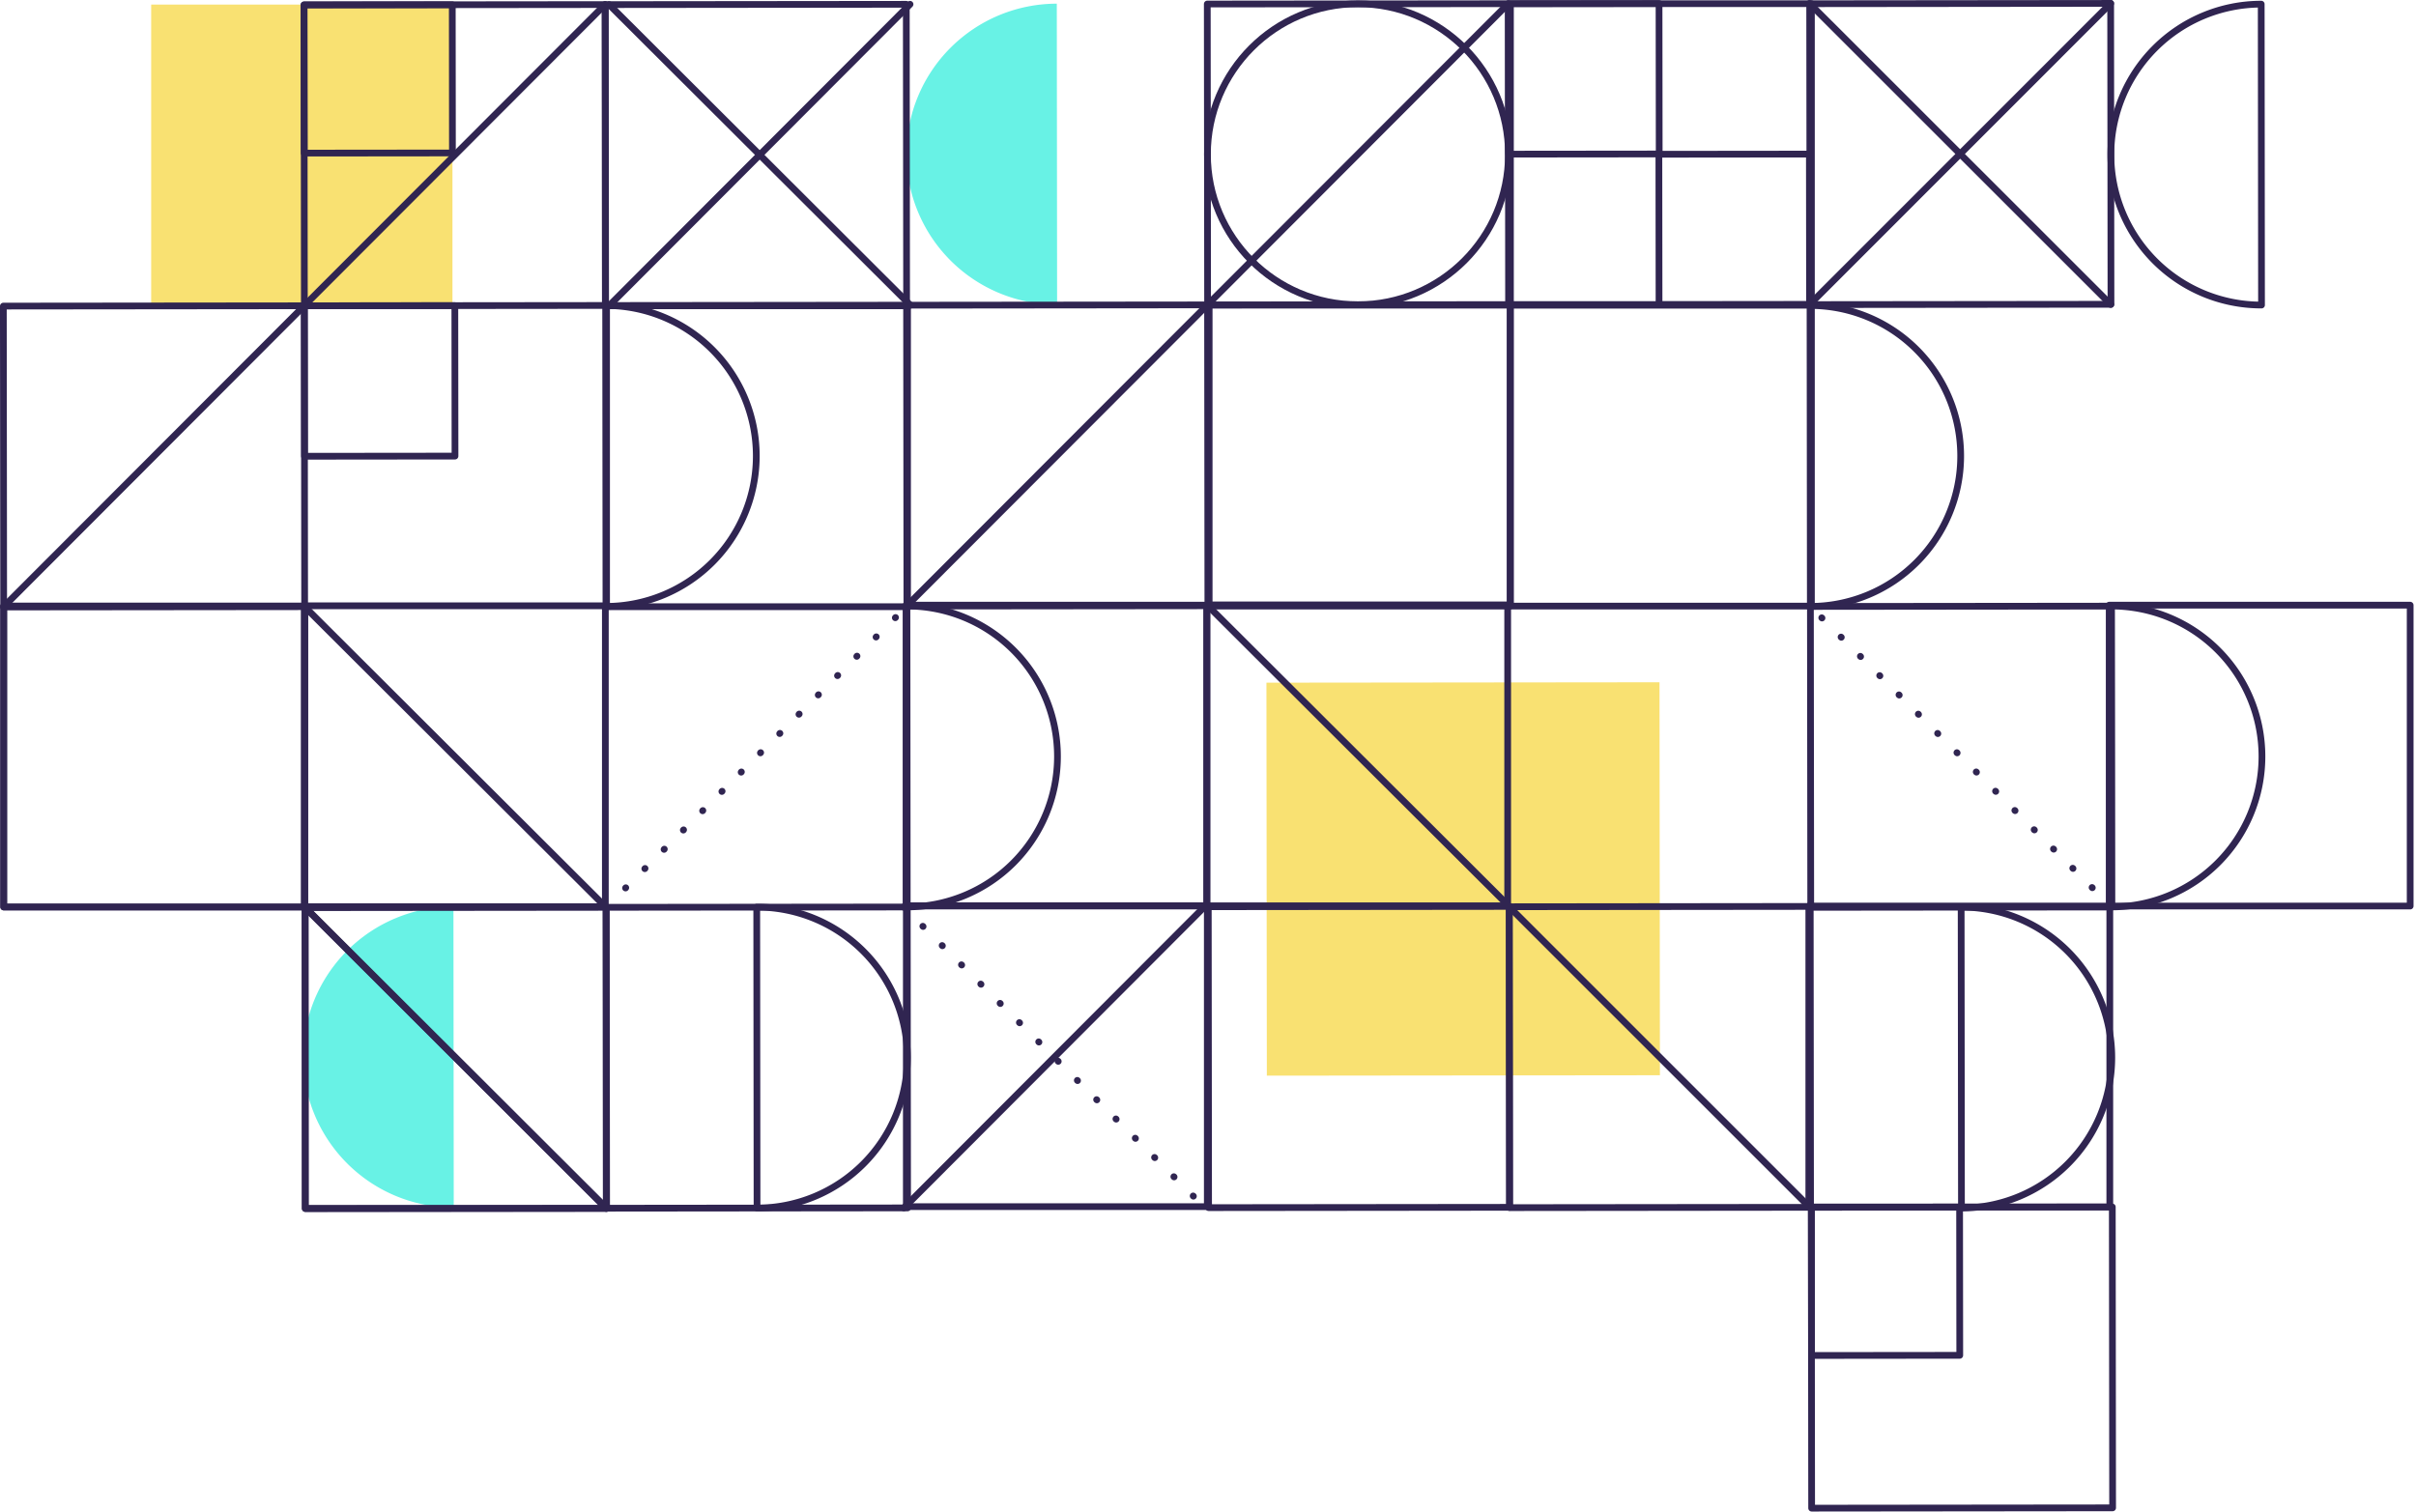 <svg xmlns="http://www.w3.org/2000/svg" viewBox="0 0 717.39 448.95"><defs><style>.cls-1,.cls-4{fill:none;stroke:#302551;stroke-linecap:round;stroke-linejoin:round;stroke-width:2px;}.cls-2{fill:#68f2e5;}.cls-3{fill:#f9e172;}.cls-4{stroke-dasharray:0.1 8;}</style></defs><title>geometry-01</title><g id="Layer_2" data-name="Layer 2"><g id="Layer_1-2" data-name="Layer 1"><path class="cls-1" d="M224.57,135.38a44.69,44.69,0,0,0-44.73-44.64l.09,89.37A44.69,44.69,0,0,0,224.57,135.38Z"/><rect class="cls-1" x="179.88" y="90.69" width="89.37" height="89.37" transform="matrix(0, -1, 1, 0, 89.42, 360.08)"/><path class="cls-2" d="M269.16,45.82a44.68,44.68,0,0,0,44.73,44.64L313.8,1.09A44.69,44.69,0,0,0,269.16,45.82Z"/><rect class="cls-3" x="376.12" y="202.71" width="116.72" height="116.72" transform="translate(173.85 695.82) rotate(-90.06)"/><line class="cls-1" x1="270.22" y1="1.27" x2="180.94" y2="90.73"/><line class="cls-1" x1="270.31" y1="90.64" x2="180.85" y2="1.36"/><rect class="cls-1" x="179.79" y="1.32" width="89.37" height="89.37" transform="translate(178.7 270.53) rotate(-90.06)"/><rect class="cls-1" x="180.06" y="269.43" width="89.37" height="89.37" transform="translate(538.64 89.05) rotate(89.94)"/><line class="cls-4" x1="180.02" y1="269.48" x2="269.3" y2="180.02"/><path class="cls-1" d="M269.43,314.08a44.69,44.69,0,0,0-44.73-44.65l.09,89.38A44.69,44.69,0,0,0,269.43,314.08Z"/><rect class="cls-1" x="269.25" y="90.6" width="89.37" height="89.37" transform="translate(178.97 449.36) rotate(-90.06)"/><line class="cls-1" x1="447.86" y1="1.09" x2="269.25" y2="179.97"/><rect class="cls-1" x="358.63" y="90.51" width="89.37" height="89.37" transform="matrix(0, -1, 1, 0, 268.53, 538.64)"/><rect class="cls-1" x="448" y="90.51" width="89.37" height="89.37" transform="matrix(0, -1, 1, 0, 357.99, 628.02)"/><rect class="cls-1" x="448" y="1.05" width="89.37" height="89.37" transform="matrix(0, -1, 1, 0, 447.45, 538.46)"/><rect class="cls-1" x="537.41" y="1.05" width="89.37" height="89.37" transform="translate(536.96 627.88) rotate(-90.06)"/><rect class="cls-1" x="358.53" y="1.14" width="89.37" height="89.37" transform="translate(357.81 449.09) rotate(-90.06)"/><rect class="cls-1" x="358.72" y="179.88" width="89.37" height="89.37" transform="matrix(0, 1, -1, 0, 627.56, -179.06)"/><rect class="cls-1" x="358.81" y="269.25" width="89.37" height="89.37" transform="translate(717.02 -89.87) rotate(89.94)"/><rect class="cls-1" x="448.18" y="269.25" width="89.37" height="89.37" transform="translate(806.3 -179.24) rotate(89.94)"/><line class="cls-1" x1="448.13" y1="269.21" x2="358.67" y2="179.93"/><line class="cls-1" x1="268.38" y1="358.76" x2="357.66" y2="269.3"/><line class="cls-4" x1="268.29" y1="269.39" x2="357.75" y2="358.67"/><path class="cls-1" d="M314,224.66A44.68,44.68,0,0,0,269.3,180l.09,89.37A44.69,44.69,0,0,0,314,224.66Z"/><rect class="cls-1" x="269.34" y="179.97" width="89.37" height="89.37" transform="matrix(0, 1, -1, 0, 538.37, -89.6)"/><rect class="cls-1" x="269.43" y="269.34" width="89.37" height="89.37" transform="matrix(0, 1, -1, 0, 627.83, -0.41)"/><circle class="cls-1" cx="403.22" cy="45.82" r="44.69"/><line class="cls-1" x1="626.74" y1="1" x2="537.32" y2="90.46"/><line class="cls-1" x1="626.76" y1="90.44" x2="537.3" y2="1.02"/><path class="cls-1" d="M582.19,135.38a44.68,44.68,0,0,0-44.73-44.64l.09,89.37A44.68,44.68,0,0,0,582.19,135.38Z"/><rect class="cls-1" x="537.6" y="180.06" width="89.37" height="89.37" transform="translate(806.44 -357.76) rotate(89.94)"/><rect class="cls-1" x="537.69" y="269.43" width="89.37" height="89.37" transform="matrix(0, 1, -1, 0, 895.9, -268.57)"/><line class="cls-4" x1="627.01" y1="269.39" x2="537.55" y2="180.11"/><line class="cls-1" x1="448.36" y1="269.57" x2="537.73" y2="358.94"/><path class="cls-1" d="M627.06,314.08a44.7,44.7,0,0,0-44.73-44.65l.09,89.38A44.7,44.7,0,0,0,627.06,314.08Z"/><path class="cls-1" d="M626.79,46A44.68,44.68,0,0,0,671.52,90.6l-.09-89.37A44.68,44.68,0,0,0,626.79,46Z"/><path class="cls-1" d="M671.65,224.66A44.68,44.68,0,0,0,626.92,180l.09,89.37A44.68,44.68,0,0,0,671.65,224.66Z"/><rect class="cls-1" x="626.97" y="179.97" width="89.37" height="89.37" transform="matrix(0, 1, -1, 0, 895.63, -447.23)"/><path class="cls-2" d="M90,314a44.68,44.68,0,0,0,44.73,44.64l-.09-89.37A44.68,44.68,0,0,0,90,314Z"/><rect class="cls-3" x="44.88" y="1.36" width="89.46" height="89.46" transform="translate(135.71 -43.52) rotate(90)"/><rect class="cls-1" x="1.05" y="90.87" width="89.37" height="89.37" transform="translate(-89.78 181.43) rotate(-90.06)"/><line class="cls-1" x1="179.65" y1="1.36" x2="1.05" y2="180.24"/><rect class="cls-1" x="90.33" y="1.41" width="89.37" height="89.37" transform="translate(89.06 181.15) rotate(-90.06)"/><rect class="cls-1" x="90.3" y="1.43" width="44.02" height="44.02" transform="translate(88.99 135.78) rotate(-90.06)"/><rect class="cls-1" x="90.51" y="180.15" width="89.37" height="89.37" transform="matrix(0, 1, -1, 0, 359.9, 89.42)"/><rect class="cls-1" x="90.6" y="269.53" width="89.37" height="89.37" transform="translate(449.36 178.61) rotate(89.94)"/><line class="cls-1" x1="179.93" y1="269.48" x2="90.46" y2="180.2"/><rect class="cls-1" x="1.14" y="180.24" width="89.37" height="89.37" transform="matrix(0, 1, -1, 0, 270.71, 178.88)"/><rect class="cls-1" x="1.14" y="180.24" width="89.37" height="89.37" transform="matrix(0, 1, -1, 0, 270.71, 178.88)"/><line class="cls-1" x1="90.64" y1="269.57" x2="180.02" y2="358.94"/><polyline class="cls-1" points="180.11 358.85 90.64 269.57 90.64 358.94 180.11 358.94"/><rect class="cls-1" x="447.97" y="1.07" width="44.69" height="44.69" transform="translate(447.38 493.75) rotate(-90.06)"/><rect class="cls-1" x="492.62" y="45.8" width="44.69" height="44.69" transform="translate(447.34 583.17) rotate(-90.06)"/><rect class="cls-1" x="90.39" y="90.8" width="44.69" height="44.69" transform="translate(-0.29 226) rotate(-90.06)"/><rect class="cls-1" x="537.91" y="358.53" width="89.37" height="89.37" transform="translate(179.97 986.23) rotate(-90.06)"/><rect class="cls-1" x="537.89" y="358.56" width="44.02" height="44.02" transform="translate(179.9 940.86) rotate(-90.06)"/></g></g></svg>